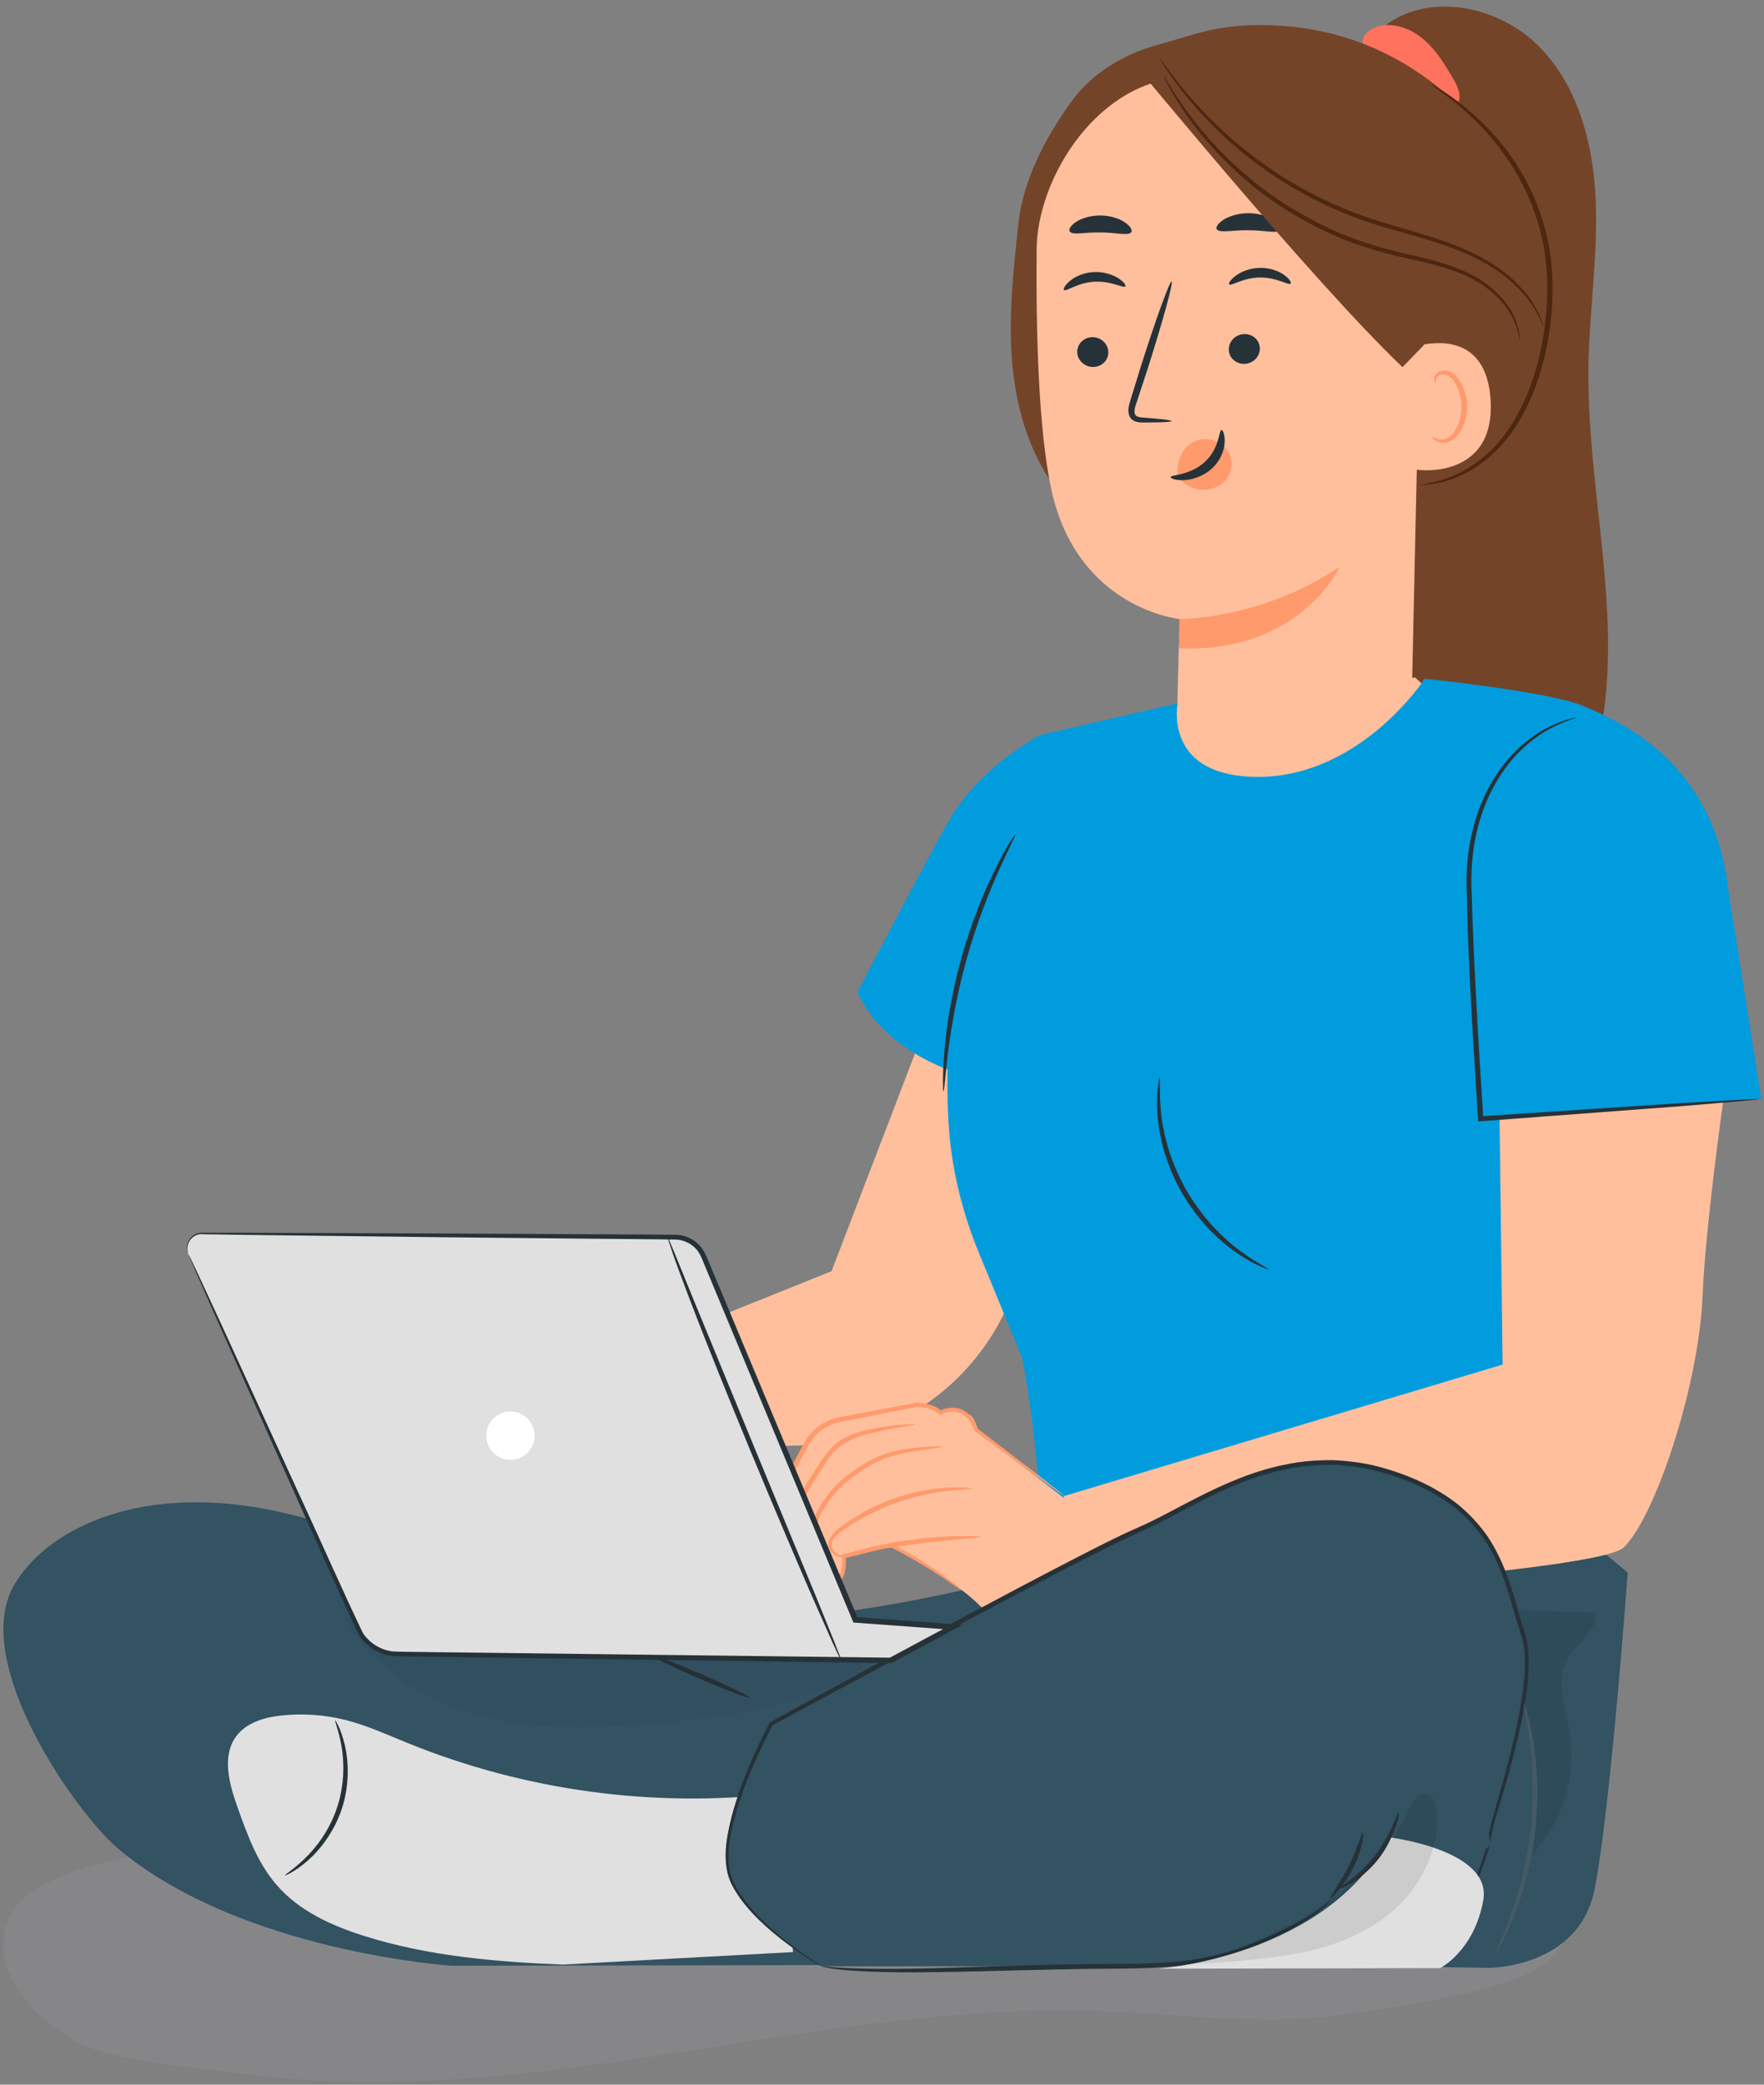 <svg width="198" height="234" viewBox="0 0 198 234" fill="none" xmlns="http://www.w3.org/2000/svg">
<rect x="0" y="0" width="198" height="234" fill="#808080" stroke="none"/>
<path opacity="0.2" d="M1.806 214.008C8.221 206.168 35.557 206.862 49.922 203.193C64.179 199.601 95.966 201.27 95.966 201.27L179.534 201.175C177.824 205.148 177.893 216.684 173.824 220.101C169.755 223.518 158.229 225.008 150.975 226.112C142.129 227.471 132.708 226.064 123.508 225.747C107.29 225.182 91.469 228.004 75.871 230.427C60.272 232.851 43.744 234.909 27.968 232.851C23.545 232.271 11.964 231.354 8.23 229.007C-1.468 222.914 -0.243 216.535 1.806 214.008Z" fill="#A4A4AF"/>
<g clip-path="url(#clip0_2140_16195)">
<path d="M73.68 150.6L93.337 142.685L108.349 103.518L128.362 113.813C128.362 113.813 126.422 117.677 122.286 127.252C120.689 130.95 115.401 141.245 113.239 146.26C109.17 155.725 99.978 161.98 89.656 162.257L71.207 162.733L73.668 150.6H73.68Z" fill="#FFBF9D"/>
<path d="M63.922 143.028L60.951 139.906C60.374 139.54 59.709 139.352 59.033 139.374L49.62 139.662C47.846 139.839 46.249 140.802 45.263 142.297L41.837 148.109C41.837 148.109 39.541 152.083 39.83 153.057C40.273 154.519 41.814 154.22 41.814 154.22C41.814 154.22 42.136 156.057 42.757 156.434C43.788 157.054 45.041 156.578 45.041 156.578C45.384 157.286 46.105 157.751 46.892 157.696C47.047 157.685 47.214 157.652 47.38 157.607C48.5 157.264 48.999 155.105 48.999 155.105L53.766 154.22C53.766 154.22 60.618 158.792 63.035 161.792C65.452 164.792 71.772 162.5 71.772 162.5L74.134 151.209L63.9 143.028H63.922Z" fill="#FFBF9D"/>
<path d="M56.982 144.367C56.982 144.433 56.228 144.577 54.919 144.71C53.622 144.854 51.782 144.909 49.719 145.175L49.941 145.009C49.609 145.739 49.187 146.503 48.722 147.256C47.258 149.592 45.54 151.407 44.198 152.603C42.845 153.787 41.881 154.341 41.837 154.286C41.781 154.208 42.657 153.544 43.91 152.293C45.152 151.042 46.792 149.215 48.212 146.946C48.677 146.215 49.076 145.474 49.42 144.776L49.487 144.632L49.642 144.61C51.76 144.367 53.589 144.4 54.886 144.356C56.183 144.322 56.959 144.311 56.971 144.378L56.982 144.367Z" fill="#FF9A6C"/>
<path d="M57.204 148.85C57.215 148.906 56.572 149.16 55.43 149.326C54.299 149.492 52.658 149.548 50.828 149.171L51.161 148.983C50.972 149.537 50.751 150.112 50.474 150.688C49.476 152.769 48.079 154.363 46.937 155.327C45.795 156.301 44.952 156.71 44.919 156.644C44.863 156.566 45.617 156.035 46.648 155.017C47.691 153.998 48.977 152.426 49.93 150.433C50.196 149.88 50.418 149.337 50.607 148.806L50.695 148.562L50.939 148.618C54.465 149.404 57.181 148.695 57.193 148.872L57.204 148.85Z" fill="#FF9A6C"/>
<path d="M69.144 151.175C66.35 149.88 63.545 148.573 60.751 147.278C59.587 146.736 58.378 146.193 57.092 146.193C55.717 146.193 54.431 146.846 53.2 147.478C51.692 148.252 50.196 149.038 48.688 149.813C48.444 149.935 48.178 150.09 48.089 150.356C47.978 150.699 48.222 151.053 48.477 151.308C50.728 153.588 54.786 153.754 57.214 151.662C57.934 153.633 58.688 155.636 60.041 157.242C61.394 158.847 63.5 159.976 65.574 159.6" fill="#FFBF9D"/>
<path d="M65.596 159.589C65.596 159.589 65.519 159.633 65.374 159.667C65.219 159.7 64.997 159.733 64.687 159.744C64.088 159.755 63.179 159.644 62.159 159.135C61.15 158.637 60.053 157.729 59.188 156.434C58.301 155.139 57.647 153.511 56.992 151.762L57.414 151.873C56.172 152.958 54.376 153.545 52.524 153.401C51.604 153.334 50.662 153.091 49.797 152.637C49.376 152.404 48.954 152.139 48.588 151.795C48.411 151.629 48.211 151.474 48.045 151.242C47.89 151.032 47.712 150.711 47.801 150.334C47.879 150.024 48.111 149.825 48.3 149.703C48.5 149.581 48.666 149.504 48.843 149.404C49.198 149.227 49.542 149.039 49.886 148.862C50.573 148.508 51.26 148.153 51.937 147.81C53.278 147.146 54.553 146.371 55.983 146.05C57.436 145.696 58.844 146.15 59.964 146.648C61.095 147.168 62.126 147.666 63.068 148.12C64.886 149.006 66.383 149.736 67.536 150.301C68.59 150.832 69.155 151.131 69.144 151.176C69.122 151.209 68.523 150.976 67.448 150.511C66.284 149.991 64.754 149.316 62.902 148.508C61.937 148.076 60.895 147.611 59.775 147.113C58.667 146.637 57.403 146.26 56.105 146.592C54.808 146.891 53.555 147.655 52.214 148.33C51.549 148.674 50.861 149.028 50.174 149.393C49.83 149.57 49.475 149.759 49.132 149.936C48.777 150.113 48.4 150.29 48.389 150.478C48.322 150.699 48.644 151.076 48.987 151.353C49.32 151.652 49.697 151.895 50.085 152.116C50.872 152.526 51.726 152.759 52.58 152.825C54.276 152.969 55.939 152.449 57.081 151.474L57.369 151.22L57.502 151.574C58.134 153.334 58.744 154.928 59.565 156.19C60.374 157.463 61.372 158.338 62.325 158.858C64.266 159.91 65.64 159.489 65.618 159.6L65.596 159.589Z" fill="#FF9A6C"/>
<path d="M178.287 41.48C178.365 35.192 179.352 28.926 179.119 22.638C178.875 16.35 177.223 9.807 172.832 5.302C168.442 0.796 160.814 -0.931 155.68 2.711L154.627 8.058C156.645 32.302 156.379 56.945 158.397 81.189C158.663 84.377 161.246 87.256 162.698 90.101C164.151 92.946 167.056 95.304 170.26 95.105C174.44 94.85 177.178 90.621 178.487 86.647C183.199 72.233 178.121 56.635 178.298 41.469L178.287 41.48Z" fill="#744429"/>
<path d="M163.141 8.877C162.221 7.327 161.29 5.744 159.937 4.548C158.596 3.342 156.755 2.556 154.981 2.899C154.15 3.054 153.296 3.53 153.019 4.327C152.742 5.124 153.34 6.198 154.183 6.131L154.36 6.286C156.245 7.947 158.163 9.585 160.115 11.168C160.602 11.567 161.112 11.976 161.722 12.165C162.332 12.353 163.064 12.264 163.485 11.788C164.184 11.002 163.674 9.785 163.141 8.888V8.877Z" fill="#FF725E"/>
<path d="M166.701 15.054C160.425 7.393 151.999 2.987 142.087 2.821C136.499 2.733 134.182 3.884 130.157 4.969C126.132 6.054 122.496 8.212 120.101 11.611C117.252 15.652 114.857 20.18 114.313 25.095C113.759 30.143 113.205 35.224 113.582 40.294C113.959 45.365 115.345 50.457 118.327 54.575L131.233 56.812C138.362 57.055 145.591 57.288 152.531 55.66C159.472 54.033 166.224 50.302 169.949 44.224C175.116 35.778 172.976 22.692 166.701 15.032V15.054Z" fill="#744429"/>
<path d="M155.214 14.966L138.007 8.135L133.517 8.656C123.405 8.689 116.42 19.826 116.354 28.007C116.276 37.095 116.553 48.199 117.995 54.897C120.899 68.369 132.419 69.487 132.419 69.487C132.419 69.487 132.186 76.661 132.098 81.189L158.441 79.285L159.76 19.571C159.671 17.091 157.698 15.088 155.214 14.955V14.966Z" fill="#FFBF9D"/>
<path d="M138.228 51.752C138.14 51.044 137.741 50.413 137.231 49.981C136.222 49.117 134.747 49.04 133.672 49.782C132.596 50.523 131.975 52.051 132.175 53.468C132.785 54.298 133.705 54.863 134.736 54.952C134.891 54.963 135.057 54.974 135.213 54.963C135.989 54.941 136.787 54.675 137.375 54.11C137.973 53.535 138.339 52.627 138.217 51.752H138.228Z" fill="#FF9A6C"/>
<path d="M120.91 39.52C120.932 40.439 121.731 41.192 122.696 41.192C123.661 41.192 124.426 40.439 124.404 39.52C124.382 38.6 123.583 37.847 122.629 37.847C121.665 37.847 120.899 38.6 120.91 39.52Z" fill="#263238"/>
<path d="M119.436 32.556C119.669 32.766 120.933 31.726 122.817 31.626C124.691 31.504 126.121 32.39 126.31 32.146C126.41 32.036 126.166 31.637 125.534 31.238C124.924 30.84 123.893 30.475 122.718 30.541C121.553 30.608 120.589 31.095 120.046 31.571C119.491 32.047 119.325 32.467 119.436 32.567V32.556Z" fill="#263238"/>
<path d="M131.51 47.269C131.51 47.158 130.335 47.026 128.428 46.882C127.951 46.86 127.486 46.793 127.386 46.461C127.253 46.118 127.43 45.598 127.63 45.022C128.018 43.837 128.417 42.597 128.849 41.302C130.535 36 131.721 31.66 131.51 31.593C131.3 31.527 129.758 35.767 128.073 41.07C127.674 42.376 127.286 43.616 126.92 44.812C126.765 45.365 126.488 45.996 126.776 46.705C126.92 47.059 127.286 47.291 127.608 47.358C127.918 47.435 128.195 47.424 128.428 47.424C130.335 47.424 131.521 47.369 131.521 47.258L131.51 47.269Z" fill="#263238"/>
<path d="M132.397 69.476C132.397 69.476 141.588 69.565 150.358 63.62C150.358 63.62 146.023 73.307 132.33 72.775L132.397 69.465V69.476Z" fill="#FF9A6C"/>
<path d="M137.109 48.265C136.799 48.265 136.909 50.302 135.246 51.841C133.583 53.391 131.399 53.28 131.399 53.557C131.377 53.69 131.909 53.922 132.818 53.9C133.716 53.878 135.014 53.524 136.034 52.583C137.054 51.642 137.442 50.435 137.464 49.594C137.497 48.741 137.242 48.243 137.098 48.265H137.109Z" fill="#263238"/>
<path d="M120.079 25.991C120.423 26.434 121.842 26.047 123.527 26.091C125.212 26.091 126.632 26.5 126.975 26.069C127.131 25.858 126.92 25.427 126.31 24.995C125.711 24.563 124.691 24.198 123.538 24.187C122.374 24.176 121.354 24.519 120.755 24.928C120.146 25.338 119.924 25.77 120.079 25.991Z" fill="#263238"/>
<path d="M141.412 39.044C141.457 39.963 140.725 40.772 139.76 40.838C138.795 40.904 137.974 40.218 137.93 39.299C137.885 38.379 138.617 37.571 139.582 37.504C140.547 37.438 141.368 38.125 141.412 39.044Z" fill="#263238"/>
<path d="M144.859 31.837C144.648 32.069 143.307 31.117 141.422 31.151C139.548 31.151 138.185 32.147 137.974 31.925C137.874 31.826 138.085 31.416 138.684 30.962C139.271 30.52 140.269 30.077 141.444 30.066C142.619 30.055 143.606 30.464 144.183 30.896C144.77 31.328 144.97 31.737 144.87 31.837H144.859Z" fill="#263238"/>
<path d="M143.728 25.825C143.362 26.257 141.909 25.837 140.158 25.848C138.417 25.803 136.942 26.191 136.587 25.748C136.432 25.538 136.665 25.106 137.297 24.685C137.929 24.276 138.982 23.921 140.18 23.932C141.377 23.944 142.419 24.309 143.04 24.741C143.661 25.172 143.872 25.604 143.717 25.814L143.728 25.825Z" fill="#263238"/>
<path d="M157.432 42.42C157.376 41.413 158.419 38.955 159.416 38.745C162.066 38.18 166.9 38.136 167.311 44.911C167.876 54.177 158.452 52.837 158.419 52.571C158.396 52.361 157.62 45.918 157.432 42.42Z" fill="#FFBF9D"/>
<path d="M160.757 49.029C160.757 49.029 160.924 49.129 161.201 49.239C161.478 49.339 161.944 49.405 162.409 49.195C163.363 48.774 164.095 47.169 164.039 45.498C164.006 44.656 163.784 43.859 163.441 43.217C163.119 42.553 162.642 42.11 162.143 42.055C161.644 41.966 161.312 42.287 161.212 42.553C161.101 42.819 161.179 43.007 161.123 43.018C161.101 43.04 160.913 42.874 160.968 42.486C160.99 42.298 161.09 42.077 161.301 41.877C161.511 41.678 161.833 41.568 162.177 41.59C162.897 41.59 163.574 42.21 163.951 42.918C164.361 43.627 164.638 44.512 164.671 45.464C164.727 47.335 163.873 49.14 162.565 49.605C161.922 49.815 161.367 49.649 161.068 49.45C160.769 49.239 160.702 49.04 160.735 49.018L160.757 49.029Z" fill="#FF9A6C"/>
<path d="M159.782 38.778L157.42 41.214C147.242 31.483 127.352 7.128 128.461 8.578C128.461 8.578 135.434 5.711 142.996 7.006C150.568 8.291 164.915 12.077 164.694 20.988C164.472 29.9 159.771 38.767 159.771 38.767L159.782 38.778Z" fill="#744429"/>
<path d="M173.264 36.731C173.264 36.731 173.231 36.543 173.12 36.2C173.009 35.856 172.81 35.347 172.488 34.738C171.845 33.52 170.615 31.871 168.608 30.387C166.645 28.86 163.907 27.62 160.802 26.635C157.698 25.627 154.205 24.841 150.768 23.369C147.309 21.952 144.227 20.125 141.599 18.243C138.983 16.339 136.821 14.369 135.135 12.597C133.45 10.826 132.219 9.254 131.399 8.169C131.022 7.649 130.712 7.228 130.468 6.896C130.257 6.608 130.135 6.453 130.124 6.464C130.113 6.464 130.202 6.642 130.39 6.952C130.579 7.261 130.856 7.715 131.255 8.28C132.042 9.409 133.228 11.014 134.903 12.83C136.566 14.645 138.728 16.66 141.355 18.598C143.994 20.513 147.099 22.373 150.591 23.812C154.072 25.306 157.587 26.081 160.68 27.055C163.774 28.007 166.457 29.192 168.419 30.653C170.404 32.081 171.646 33.653 172.333 34.827C173.009 36.011 173.22 36.753 173.264 36.731Z" fill="#4E2711"/>
<path d="M170.571 38.18C170.571 38.18 170.659 37.416 170.216 36.154C169.783 34.903 168.686 33.187 166.734 31.793C164.794 30.353 162.033 29.457 158.995 28.759C155.946 28.084 152.631 27.232 149.372 25.715C146.123 24.209 143.207 22.394 140.801 20.434C138.384 18.486 136.433 16.471 134.925 14.667C133.406 12.873 132.375 11.257 131.643 10.172C131.322 9.641 131.067 9.22 130.856 8.877C130.668 8.578 130.568 8.434 130.557 8.434C130.546 8.434 130.623 8.611 130.778 8.921C130.967 9.275 131.2 9.718 131.488 10.272C132.175 11.401 133.162 13.05 134.659 14.888C136.145 16.737 138.096 18.796 140.524 20.789C142.941 22.792 145.89 24.641 149.172 26.169C152.465 27.697 155.847 28.56 158.885 29.213C161.923 29.877 164.628 30.719 166.535 32.092C168.464 33.42 169.573 35.036 170.038 36.243C170.537 37.45 170.504 38.213 170.571 38.202V38.18Z" fill="#4E2711"/>
<path d="M159.482 54.453C159.482 54.387 160.27 54.288 161.644 53.933C163.008 53.557 164.937 52.715 166.833 51.033C168.751 49.372 170.448 46.793 171.656 43.671C172.854 40.538 173.574 36.863 173.663 32.988C173.707 31.051 173.552 29.169 173.22 27.375C172.854 25.582 172.321 23.91 171.678 22.36C170.348 19.272 168.585 16.77 166.878 14.888C163.429 11.113 160.547 9.596 160.647 9.463C160.647 9.441 160.835 9.541 161.157 9.729C161.478 9.928 161.977 10.194 162.554 10.615C163.74 11.423 165.403 12.707 167.188 14.589C168.973 16.46 170.814 18.984 172.188 22.128C172.854 23.711 173.419 25.427 173.796 27.254C174.151 29.091 174.306 31.029 174.273 32.999C174.173 36.94 173.43 40.682 172.177 43.87C170.924 47.059 169.128 49.693 167.11 51.354C165.126 53.048 163.097 53.845 161.7 54.155C161.001 54.343 160.425 54.354 160.059 54.42C159.682 54.465 159.482 54.476 159.482 54.453Z" fill="#4E2711"/>
<path d="M171.28 168.401L116.42 176.361C95.809 182.184 74.1 183.889 51.404 181.918L133.971 220.377L167.122 220.886C167.122 220.886 177.211 220.919 178.974 212.096C180.77 203.14 182.699 176.527 182.699 176.527C182.699 176.527 176.147 170.837 171.28 168.401Z" fill="#335262"/>
<g opacity="0.3">
<path opacity="0.3" d="M171.124 191.461C172.022 196.94 172.355 202.509 172.089 208.055C175.481 204.402 177.034 199.121 176.158 194.217C175.67 191.505 174.55 188.538 175.969 186.18C176.923 184.597 179.44 182.781 179.074 180.977C179.074 180.977 176.867 180.977 174.872 180.899C173.264 180.833 169.927 180.733 169.927 180.733C171.612 185.073 171.479 187.741 170.814 191.616" fill="black"/>
</g>
<path d="M132.175 78.931L158.84 76.052L163.718 80.492L144.681 91.662L136.288 96.001L127.995 93.488L125.367 88.551L132.175 78.931Z" fill="#FFBF9D"/>
<path d="M96.252 111.345C96.252 111.345 104.612 95.337 106.674 91.839C110.2 85.872 116.786 82.495 116.786 82.495L132.186 78.942C132.186 78.942 130.589 86.647 140.169 87.178C152.353 87.853 159.926 76.185 159.926 76.185C159.926 76.185 173.829 77.613 177.677 79.229C181.524 80.846 192.378 85.374 193.975 99.798L197.7 123.345L168.319 125.581L168.729 156.921L156.245 167.117C156.245 167.117 120.389 179.438 118.105 180.258C117.018 180.645 117.284 165.423 114.723 152.394L109.889 140.659C107.949 135.965 106.752 130.983 106.463 125.913C106.275 122.581 106.364 120.046 106.364 120.046C106.364 120.046 98.824 117.455 96.263 111.345H96.252Z" fill="#009CDE"/>
<path d="M119.403 167.936L168.663 153.169L168.32 125.57L193.41 123.666C193.41 123.666 191.403 137.969 191.115 145.309C190.694 155.859 185.616 170.593 182.212 173.726C178.808 176.859 118.105 180.258 118.105 180.258L119.414 167.948L119.403 167.936Z" fill="#FFBF9D"/>
<path d="M91.462 176.616C91.872 177.291 92.637 177.689 93.413 177.557C93.569 177.534 93.724 177.49 93.89 177.424C94.966 176.981 94.689 174.734 94.689 174.734L99.933 173.46C99.933 173.46 107.184 177.368 109.867 180.125C112.55 182.881 118.637 180.014 118.637 180.014L119.934 168.545L109.479 160.475C109.479 160.475 110.122 160.951 109.313 159.357C108.514 157.763 105.487 158.615 105.487 158.615C104.944 157.84 102.915 157.696 102.915 157.696L94.422 159.346C92.671 159.689 91.174 160.796 90.331 162.368L87.149 168.379C87.149 168.379 85.553 172.652 85.941 173.582C86.517 174.988 88.025 174.556 88.025 174.556C88.025 174.556 88.657 177.236 89.378 177.28C90.098 177.324 91.462 176.604 91.462 176.604V176.616Z" fill="#FFBF9D"/>
<path d="M109.08 167.083C109.08 167.172 107.927 167.161 106.109 167.382C104.291 167.615 101.785 168.124 99.213 169.231C97.927 169.773 96.751 170.404 95.72 171.046C94.733 171.711 93.691 172.275 93.414 173.05C93.281 173.427 93.381 173.803 93.591 174.058C93.791 174.323 94.057 174.478 94.279 174.556C94.745 174.711 95.022 174.556 95.044 174.611C95.066 174.611 94.8 174.866 94.234 174.766C93.957 174.711 93.636 174.556 93.359 174.257C93.081 173.969 92.893 173.449 93.048 172.928C93.192 172.419 93.591 171.999 94.024 171.644C94.467 171.301 94.933 170.958 95.454 170.615C96.485 169.928 97.683 169.275 99.002 168.722C101.63 167.593 104.213 167.128 106.076 166.995C107.938 166.873 109.091 167.028 109.091 167.083H109.08Z" fill="#FF9A6C"/>
<path d="M110.1 172.498C110.1 172.664 106.608 172.786 102.339 173.372C98.071 173.937 94.667 174.745 94.623 174.59C94.6 174.524 95.432 174.225 96.818 173.882C98.193 173.527 100.122 173.129 102.273 172.841C104.424 172.553 106.386 172.431 107.805 172.409C109.224 172.387 110.1 172.442 110.111 172.52L110.1 172.498Z" fill="#FF9A6C"/>
<path d="M91.496 176.394C91.496 176.394 91.407 176.084 91.319 175.487C91.241 174.9 91.13 174.047 91.119 172.985C91.119 172.453 91.119 171.867 91.219 171.236C91.308 170.604 91.552 169.918 91.917 169.309C92.605 168.08 93.581 166.785 94.878 165.778C96.164 164.781 97.472 163.918 98.814 163.387C100.144 162.866 101.419 162.667 102.472 162.534C103.526 162.412 104.391 162.368 104.978 162.346C105.566 162.324 105.898 162.335 105.898 162.368C105.898 162.457 104.601 162.601 102.528 162.911C101.497 163.088 100.266 163.32 99.002 163.84C97.749 164.35 96.463 165.213 95.221 166.187C93.969 167.173 93.059 168.357 92.361 169.553C91.618 170.693 91.563 171.944 91.507 172.985C91.463 175.077 91.618 176.383 91.507 176.394H91.496Z" fill="#FF9A6C"/>
<path d="M102.672 159.91C102.672 159.987 101.397 160.12 99.368 160.519C97.416 160.972 94.279 161.36 92.682 164.216C90.93 166.84 89.456 169.297 88.879 171.268C88.258 173.227 88.425 174.534 88.314 174.534C88.281 174.534 88.214 174.213 88.192 173.626C88.17 173.039 88.225 172.176 88.502 171.157C89.001 169.087 90.465 166.541 92.228 163.906C92.682 163.242 93.17 162.611 93.769 162.091C94.356 161.57 95.055 161.238 95.709 160.984C97.028 160.496 98.27 160.286 99.301 160.131C101.375 159.832 102.672 159.832 102.672 159.91Z" fill="#FF9A6C"/>
<path d="M107.849 178.443C107.849 178.443 107.65 178.332 107.306 178.088C106.918 177.823 106.408 177.48 105.787 177.048C104.446 176.173 102.45 174.922 99.856 173.605H99.978C98.414 174.015 96.651 174.457 94.744 174.933L94.911 174.701C94.955 175.133 94.966 175.553 94.911 176.007C94.855 176.45 94.755 176.926 94.412 177.325C94.234 177.524 93.957 177.657 93.735 177.701C93.502 177.779 93.248 177.823 92.993 177.801C92.483 177.767 91.984 177.535 91.618 177.17C91.529 177.081 91.44 176.981 91.363 176.871L91.307 176.793L91.285 176.749V176.727H91.274C91.207 176.705 91.884 176.893 91.596 176.815H91.585L91.418 176.904C91.196 177.015 90.975 177.103 90.753 177.203C90.52 177.291 90.287 177.38 90.043 177.435C89.921 177.469 89.788 177.491 89.655 177.513C89.522 177.524 89.367 177.546 89.156 177.457C88.846 177.269 88.713 177.026 88.58 176.793C88.458 176.561 88.347 176.328 88.258 176.085C88.07 175.609 87.926 175.122 87.804 174.612L88.125 174.801C87.449 174.978 86.617 174.867 86.096 174.28C85.863 174.004 85.653 173.66 85.653 173.24C85.642 172.863 85.697 172.531 85.764 172.199C86.03 170.871 86.462 169.586 86.928 168.269V168.236C87.482 167.217 88.048 166.132 88.635 165.025C89.001 164.339 89.356 163.664 89.711 162.988C90.066 162.335 90.376 161.616 90.908 161.007C91.418 160.409 92.039 159.922 92.737 159.579C93.425 159.225 94.201 159.081 94.888 158.959C97.705 158.416 100.388 157.907 102.905 157.431H102.971C103.47 157.475 103.947 157.553 104.412 157.686C104.867 157.83 105.355 157.996 105.71 158.45L105.41 158.383C106.286 157.94 107.339 157.852 108.171 158.328C109.014 158.793 109.446 159.612 109.701 160.387L109.623 160.276C112.628 162.579 115.078 164.461 116.83 165.8C117.639 166.431 118.283 166.941 118.77 167.328C119.214 167.682 119.436 167.882 119.425 167.893C119.413 167.904 119.158 167.749 118.704 167.417C118.194 167.051 117.529 166.575 116.697 165.977C114.923 164.671 112.428 162.833 109.379 160.597L109.335 160.564L109.313 160.498C109.08 159.811 108.659 159.07 107.971 158.704C107.295 158.328 106.375 158.405 105.643 158.782L105.466 158.87L105.344 158.704C105.133 158.427 104.712 158.25 104.29 158.129C103.869 158.007 103.403 157.929 102.949 157.896H103.015C100.51 158.383 97.827 158.915 95.01 159.468C94.29 159.601 93.624 159.723 92.993 160.055C92.372 160.365 91.806 160.808 91.341 161.35C90.875 161.881 90.576 162.557 90.21 163.232C89.855 163.907 89.5 164.583 89.134 165.269C88.558 166.365 87.981 167.45 87.438 168.479V168.446C86.994 169.73 86.562 171.015 86.296 172.277C86.24 172.587 86.185 172.908 86.196 173.195C86.196 173.439 86.329 173.694 86.507 173.904C86.85 174.313 87.482 174.402 87.992 174.28L88.258 174.214L88.325 174.468C88.447 174.944 88.58 175.432 88.757 175.874C88.924 176.306 89.156 176.815 89.4 176.981C89.411 176.981 89.511 177.004 89.622 176.981C89.722 176.981 89.833 176.948 89.944 176.926C90.165 176.871 90.376 176.793 90.598 176.716C90.808 176.627 91.03 176.539 91.23 176.439L91.385 176.362H91.396C91.108 176.273 91.795 176.461 91.718 176.45V176.472L91.751 176.505L91.795 176.572C91.862 176.649 91.917 176.738 91.995 176.804C92.283 177.092 92.671 177.28 93.059 177.302C93.259 177.325 93.447 177.291 93.636 177.225C93.846 177.181 93.979 177.103 94.101 176.981C94.567 176.417 94.567 175.476 94.511 174.723V174.524L94.678 174.48C96.596 174.026 98.359 173.605 99.933 173.24H100.055C102.661 174.623 104.623 175.919 105.942 176.86C106.597 177.336 107.096 177.712 107.417 177.978C107.739 178.243 107.905 178.398 107.894 178.41L107.849 178.443Z" fill="#FF9A6C"/>
<path d="M82.249 185.56C82.249 185.56 47.491 174.655 36.57 171.124C17.777 165.035 5.47 171.19 1.59 177.91C-3.444 186.622 8.63 203.615 13.275 207.523C27.057 219.092 50.684 220.653 50.684 220.653L135.634 220.498L110.832 186.921L82.249 185.582V185.56Z" fill="#335262"/>
<path d="M87.449 201.313C73.368 202.962 58.877 200.992 45.75 195.645C43.455 194.715 41.193 193.674 38.787 193.065C36.448 192.479 34.009 192.301 31.614 192.556C29.718 192.755 27.7 193.331 26.547 194.848C24.851 197.084 25.727 200.25 26.669 202.885C27.767 205.973 28.92 209.151 31.082 211.619C33.599 214.52 37.257 216.169 40.927 217.321C48.101 219.579 55.673 220.221 63.19 220.52L89.013 219.114L87.46 201.302L87.449 201.313Z" fill="#E0E0E0"/>
<path d="M37.601 193.065C37.601 193.065 37.779 193.287 38 193.763C38.211 194.228 38.477 194.925 38.688 195.822C39.12 197.593 39.264 200.239 38.4 202.94C37.524 205.641 35.872 207.7 34.486 208.896C33.787 209.505 33.178 209.914 32.723 210.169C32.279 210.424 32.013 210.534 32.002 210.501C31.947 210.424 32.934 209.859 34.22 208.608C35.506 207.379 37.047 205.364 37.879 202.763C38.71 200.172 38.632 197.637 38.311 195.888C37.989 194.128 37.524 193.098 37.612 193.054L37.601 193.065Z" fill="#263238"/>
<path d="M170.958 183.434C168.94 177.722 168.608 169.331 156.157 165.301C143.717 161.271 134.293 168.999 127.906 171.678C121.52 174.368 86.54 193.508 86.54 193.508C86.54 193.508 79.954 205.232 81.828 210.413C83.701 215.583 92.216 220.708 92.216 220.708H131.321C141.411 220.708 160.181 220.376 160.181 220.376C163.64 214.963 166.911 207.612 166.911 207.612L167.244 205.929C167.244 204.59 172.965 189.136 170.947 183.434H170.958Z" fill="#335262"/>
<path d="M149.294 213.104C149.294 213.104 149.261 213.325 149.006 213.635C148.751 213.945 148.33 214.354 147.72 214.797C146.511 215.683 144.626 216.779 142.187 217.886C140.968 218.439 139.615 219.015 138.107 219.491C136.599 219.967 134.936 220.321 133.184 220.554C129.659 221.052 125.756 220.941 121.698 221.008C113.56 221.141 106.198 221.44 100.854 221.384C98.182 221.362 96.02 221.251 94.534 221.107C93.791 221.03 93.215 220.952 92.827 220.864C92.439 220.786 92.239 220.742 92.239 220.72C92.239 220.665 93.06 220.808 94.545 220.886C96.031 220.975 98.182 221.019 100.854 220.997C106.187 220.952 113.549 220.587 121.698 220.465C125.778 220.41 129.648 220.532 133.129 220.067C134.87 219.845 136.5 219.513 137.985 219.07C139.471 218.628 140.824 218.074 142.043 217.543C144.482 216.48 146.378 215.45 147.609 214.631C148.23 214.222 148.662 213.856 148.939 213.58C149.217 213.303 149.272 213.104 149.305 213.115L149.294 213.104Z" fill="#263238"/>
<path d="M92.239 220.709C92.239 220.709 92.05 220.631 91.718 220.432C91.385 220.244 90.897 219.934 90.265 219.524C89.012 218.683 87.172 217.432 85.121 215.439C84.112 214.432 83.036 213.236 82.216 211.697C81.351 210.136 81.307 208.111 81.639 206.14C82.327 202.144 84.079 197.882 86.362 193.398L86.385 193.343L86.44 193.31C92.837 189.789 100.188 185.793 108.215 181.486C112.229 179.339 116.42 177.114 120.755 174.877C122.928 173.77 125.123 172.619 127.441 171.589C129.736 170.615 131.931 169.342 134.226 168.18C137.475 166.519 140.823 165.058 144.338 164.383C146.078 164.006 147.852 163.896 149.604 163.896C151.345 163.984 153.074 164.183 154.726 164.626C158.019 165.501 161.124 166.873 163.685 168.899C164.938 169.94 166.035 171.124 166.945 172.42C167.831 173.726 168.497 175.132 169.051 176.549C169.594 177.966 169.994 179.394 170.393 180.789C170.759 182.184 171.324 183.49 171.512 184.929C171.79 187.763 171.324 190.431 170.847 192.911C170.337 195.402 169.727 197.727 169.107 199.896C168.796 200.981 168.486 202.022 168.186 203.029C167.898 204.026 167.565 205.033 167.421 205.919V205.952C167.288 206.583 167.177 207.114 167.078 207.635C165.669 212.052 163.951 215.295 162.587 217.377C161.212 219.458 160.203 220.366 160.203 220.366C160.203 220.366 160.248 220.288 160.348 220.166C160.47 220.022 160.614 219.834 160.813 219.602C161.212 219.103 161.778 218.34 162.443 217.288C163.751 215.196 165.426 211.93 166.778 207.557C167.41 207.037 167.288 206.516 167.111 205.885V205.919C167.266 204.889 167.588 203.959 167.865 202.93C168.153 201.922 168.452 200.871 168.752 199.786C169.35 197.616 169.949 195.302 170.437 192.822C170.903 190.354 171.346 187.697 171.058 184.974C170.88 183.656 170.304 182.306 169.938 180.911C169.539 179.516 169.14 178.099 168.597 176.715C168.053 175.331 167.399 173.958 166.534 172.696C165.647 171.446 164.594 170.294 163.374 169.287C160.891 167.327 157.831 165.977 154.604 165.135C152.986 164.693 151.3 164.504 149.604 164.427C147.897 164.427 146.167 164.527 144.46 164.903C141.023 165.556 137.719 166.995 134.492 168.656C132.208 169.818 130.002 171.091 127.673 172.088C125.401 173.106 123.194 174.246 121.021 175.353C116.675 177.59 112.495 179.804 108.47 181.94C100.454 186.258 93.092 190.221 86.651 193.686L86.739 193.597C84.455 198.025 82.681 202.277 81.972 206.184C81.628 208.133 81.65 210.037 82.471 211.553C83.258 213.059 84.311 214.255 85.287 215.262C87.294 217.255 89.112 218.55 90.332 219.413L91.751 220.366C92.072 220.576 92.239 220.698 92.239 220.698V220.709Z" fill="#263238"/>
<path d="M155.879 206.228C155.879 206.228 167.532 207.612 166.49 213.313C165.459 219.003 161.645 220.918 161.645 220.918L129.979 220.985C129.979 220.985 148.883 219.667 155.868 206.228H155.879Z" fill="#E0E0E0"/>
<path d="M157.01 203.461C157.077 203.483 156.988 204.103 156.656 205.078C156.323 206.041 155.724 207.347 154.771 208.598C152.819 211.133 150.336 212.118 150.314 212.008C150.214 211.853 152.487 210.679 154.338 208.266C156.19 205.852 156.833 203.395 157.01 203.461Z" fill="#263238"/>
<path d="M152.964 205.697C153.119 205.697 152.941 207.656 151.844 209.749C150.779 211.841 149.405 213.202 149.305 213.103C149.183 213.003 150.325 211.531 151.356 209.505C152.42 207.49 152.82 205.675 152.964 205.708V205.697Z" fill="#263238"/>
<path d="M167.831 219.325C167.743 219.281 168.497 217.842 169.406 215.395C170.326 212.96 171.324 209.472 171.778 205.52C172.222 201.568 172.033 197.948 171.69 195.369C171.346 192.778 170.947 191.206 171.047 191.184C171.08 191.184 171.213 191.56 171.413 192.269C171.623 192.977 171.856 194.018 172.078 195.313C172.521 197.904 172.776 201.579 172.322 205.587C171.856 209.594 170.781 213.103 169.761 215.539C169.25 216.757 168.796 217.72 168.43 218.351C168.075 218.993 167.865 219.336 167.831 219.325Z" fill="#455A64"/>
<g opacity="0.3">
<path opacity="0.3" d="M161.235 203.162C161.158 202.398 160.847 201.49 160.093 201.335C159.173 201.147 158.541 202.21 158.164 203.073C154.15 212.35 140.945 219.568 130.867 220.498C135.014 220.531 141.411 220.044 145.491 219.303C149.571 218.561 153.585 217 156.645 214.21C159.705 211.42 161.679 207.28 161.235 203.162Z" fill="black"/>
</g>
<path d="M84.09 190.541C84.023 190.674 81.518 189.722 78.491 188.416C75.464 187.11 73.047 185.925 73.103 185.792C73.158 185.648 75.664 186.6 78.713 187.918C81.751 189.235 84.156 190.409 84.101 190.541H84.09Z" fill="#263238"/>
<g opacity="0.2">
<path opacity="0.2" d="M95.388 185.66C80.309 182.782 65.175 180.224 49.986 177.988L38.677 181.564C41.848 187.453 48.112 191.195 54.62 192.756C61.128 194.317 67.936 193.941 74.599 193.321C81.939 192.645 89.478 191.616 95.865 187.952C96.353 187.675 96.896 187.254 96.84 186.69C96.774 186.059 96.009 185.793 95.377 185.671L95.388 185.66Z" fill="black"/>
</g>
<path d="M21.147 140.803L40.139 182.771C40.927 184.509 42.645 185.638 44.552 185.66L99.966 186.38L106.951 182.627L96.008 181.83L78.978 141.025C78.435 139.718 77.171 138.877 75.752 138.866L22.666 138.467C21.446 138.467 20.637 139.707 21.136 140.814L21.147 140.803Z" fill="#E0E0E0"/>
<path d="M21.147 140.803C21.147 140.803 21.037 140.648 20.981 140.294C20.926 139.95 20.981 139.353 21.502 138.843C21.757 138.6 22.134 138.401 22.578 138.378C22.999 138.378 23.465 138.378 23.975 138.378C24.983 138.378 26.148 138.378 27.445 138.378C32.7 138.401 40.273 138.423 49.686 138.456C54.398 138.478 59.576 138.511 65.13 138.533C67.913 138.544 70.796 138.567 73.767 138.578C74.521 138.578 75.275 138.589 76.029 138.6C76.839 138.655 77.637 138.987 78.247 139.53C78.89 140.05 79.245 140.88 79.522 141.567C79.821 142.286 80.12 143.006 80.431 143.725C85.276 155.327 90.642 168.136 96.308 181.697L96.042 181.509C99.412 181.752 102.982 182.018 106.608 182.284C106.741 182.284 106.863 182.306 106.985 182.306L108.049 182.383L107.107 182.892C104.712 184.177 102.339 185.45 100.122 186.645L100.055 186.678H99.978C84.988 186.468 70.807 186.28 57.957 186.103C54.742 186.059 51.615 186.014 48.577 185.97C47.047 185.937 45.584 185.959 44.065 185.881C42.523 185.715 41.115 184.819 40.306 183.568C37.834 178.376 35.771 173.56 33.765 169.165C29.84 160.397 26.669 153.323 24.474 148.408C23.398 145.984 22.567 144.091 21.99 142.784C21.724 142.153 21.513 141.666 21.358 141.312C21.214 140.98 21.158 140.803 21.158 140.803C21.158 140.803 21.258 140.958 21.413 141.29C21.58 141.633 21.802 142.12 22.101 142.729C22.7 144.024 23.575 145.906 24.684 148.309C26.924 153.202 30.15 160.242 34.153 168.988C36.171 173.339 38.31 178.232 40.727 183.291C41.459 184.42 42.734 185.228 44.12 185.372C45.539 185.439 47.069 185.416 48.577 185.45C51.615 185.483 54.742 185.516 57.957 185.56C70.807 185.715 84.999 185.892 99.978 186.07L99.822 186.103C102.04 184.907 104.413 183.634 106.807 182.35L106.929 182.937C106.807 182.937 106.685 182.915 106.552 182.915C102.938 182.649 99.357 182.383 95.986 182.14H95.798L95.72 181.951C90.077 168.39 84.733 155.571 79.899 143.958C79.599 143.227 79.3 142.508 79.001 141.799C78.712 141.057 78.435 140.415 77.881 139.95C77.349 139.485 76.672 139.198 75.974 139.142C75.231 139.142 74.488 139.12 73.745 139.109C70.774 139.076 67.891 139.054 65.108 139.032C59.542 138.976 54.376 138.921 49.664 138.877C40.262 138.766 32.689 138.677 27.434 138.611C26.125 138.589 24.972 138.578 23.963 138.556C23.465 138.556 22.999 138.544 22.578 138.533C22.167 138.533 21.824 138.722 21.58 138.932C21.081 139.386 21.003 139.961 21.037 140.294C21.07 140.637 21.158 140.803 21.147 140.803Z" fill="#263238"/>
<path d="M94.39 186.302C94.39 186.302 94.29 186.147 94.135 185.848C93.968 185.483 93.758 185.029 93.503 184.498C92.948 183.236 92.195 181.531 91.274 179.472C89.423 175.221 86.906 169.32 84.201 162.778C81.495 156.235 79.1 150.279 77.448 145.94C76.628 143.77 75.963 142.01 75.541 140.781C75.353 140.216 75.187 139.751 75.065 139.364C74.965 139.043 74.909 138.866 74.932 138.854C74.954 138.854 75.031 139.009 75.164 139.319C75.32 139.696 75.508 140.15 75.741 140.703C76.262 141.987 76.961 143.703 77.814 145.796C79.61 150.157 82.027 156.047 84.711 162.567C87.405 169.077 89.833 174.966 91.64 179.328C92.494 181.42 93.181 183.136 93.702 184.42C93.913 184.974 94.09 185.439 94.246 185.815C94.368 186.136 94.412 186.313 94.401 186.313L94.39 186.302Z" fill="#263238"/>
<path d="M60.008 161.149C60.008 162.644 58.788 163.861 57.292 163.861C55.795 163.861 54.575 162.644 54.575 161.149C54.575 159.655 55.795 158.437 57.292 158.437C58.788 158.437 60.008 159.655 60.008 161.149Z" fill="white"/>
<path d="M113.959 93.653C114.047 93.698 113.249 95.192 112.129 97.683C111.009 100.163 109.612 103.672 108.493 107.668C107.384 111.676 106.752 115.384 106.419 118.097C106.087 120.798 105.998 122.492 105.898 122.492C105.854 122.492 105.843 122.071 105.843 121.296C105.843 120.532 105.887 119.425 105.998 118.052C106.22 115.318 106.785 111.554 107.916 107.513C109.047 103.473 110.511 99.963 111.741 97.506C112.351 96.277 112.883 95.303 113.282 94.65C113.681 93.996 113.914 93.642 113.948 93.664L113.959 93.653Z" fill="#263238"/>
<path d="M197.689 123.334C197.689 123.334 197.479 123.378 197.08 123.434C196.625 123.478 196.037 123.533 195.317 123.611C193.709 123.744 191.492 123.932 188.731 124.164C183.054 124.596 175.204 125.183 166.213 125.858L165.924 125.88L165.902 125.592C165.714 122.603 165.514 119.448 165.315 116.216C164.993 110.57 164.727 105.19 164.638 100.286C164.383 95.359 165.592 90.854 167.532 87.654C169.45 84.411 171.989 82.518 173.841 81.599C174.783 81.156 175.537 80.857 176.08 80.735C176.613 80.591 176.89 80.514 176.89 80.536C176.912 80.614 175.77 80.846 173.952 81.809C172.155 82.783 169.716 84.676 167.898 87.876C166.046 91.042 164.915 95.415 165.193 100.286C165.315 105.179 165.603 110.548 165.913 116.194C166.113 119.437 166.301 122.581 166.49 125.57L166.179 125.305C175.182 124.707 183.032 124.186 188.709 123.821C191.469 123.666 193.698 123.533 195.306 123.445C196.037 123.412 196.614 123.389 197.08 123.367C197.479 123.356 197.689 123.367 197.7 123.367L197.689 123.334Z" fill="#263238"/>
<path d="M142.453 142.507C142.453 142.507 142.087 142.419 141.466 142.142C141.155 142.009 140.778 141.843 140.368 141.589C139.958 141.345 139.459 141.102 138.971 140.736C137.962 140.072 136.843 139.142 135.723 137.991C134.625 136.817 133.539 135.411 132.618 133.817C131.709 132.201 131.066 130.551 130.611 129.013C130.19 127.463 129.957 126.035 129.902 124.828C129.835 124.23 129.88 123.677 129.88 123.201C129.88 122.725 129.924 122.315 129.968 121.972C130.057 121.308 130.124 120.942 130.157 120.942C130.279 120.942 130.079 122.437 130.312 124.795C130.412 125.979 130.689 127.363 131.121 128.869C131.587 130.363 132.241 131.957 133.117 133.529C134.026 135.09 135.069 136.463 136.111 137.625C137.186 138.766 138.239 139.707 139.193 140.404C141.1 141.81 142.475 142.408 142.43 142.507H142.453Z" fill="#263238"/>
</g>
<defs>
<clipPath id="clip0_2140_16195">
<rect width="197.309" height="220.633" fill="white" transform="translate(0.381 0.751)"/>
</clipPath>
</defs>
</svg>
